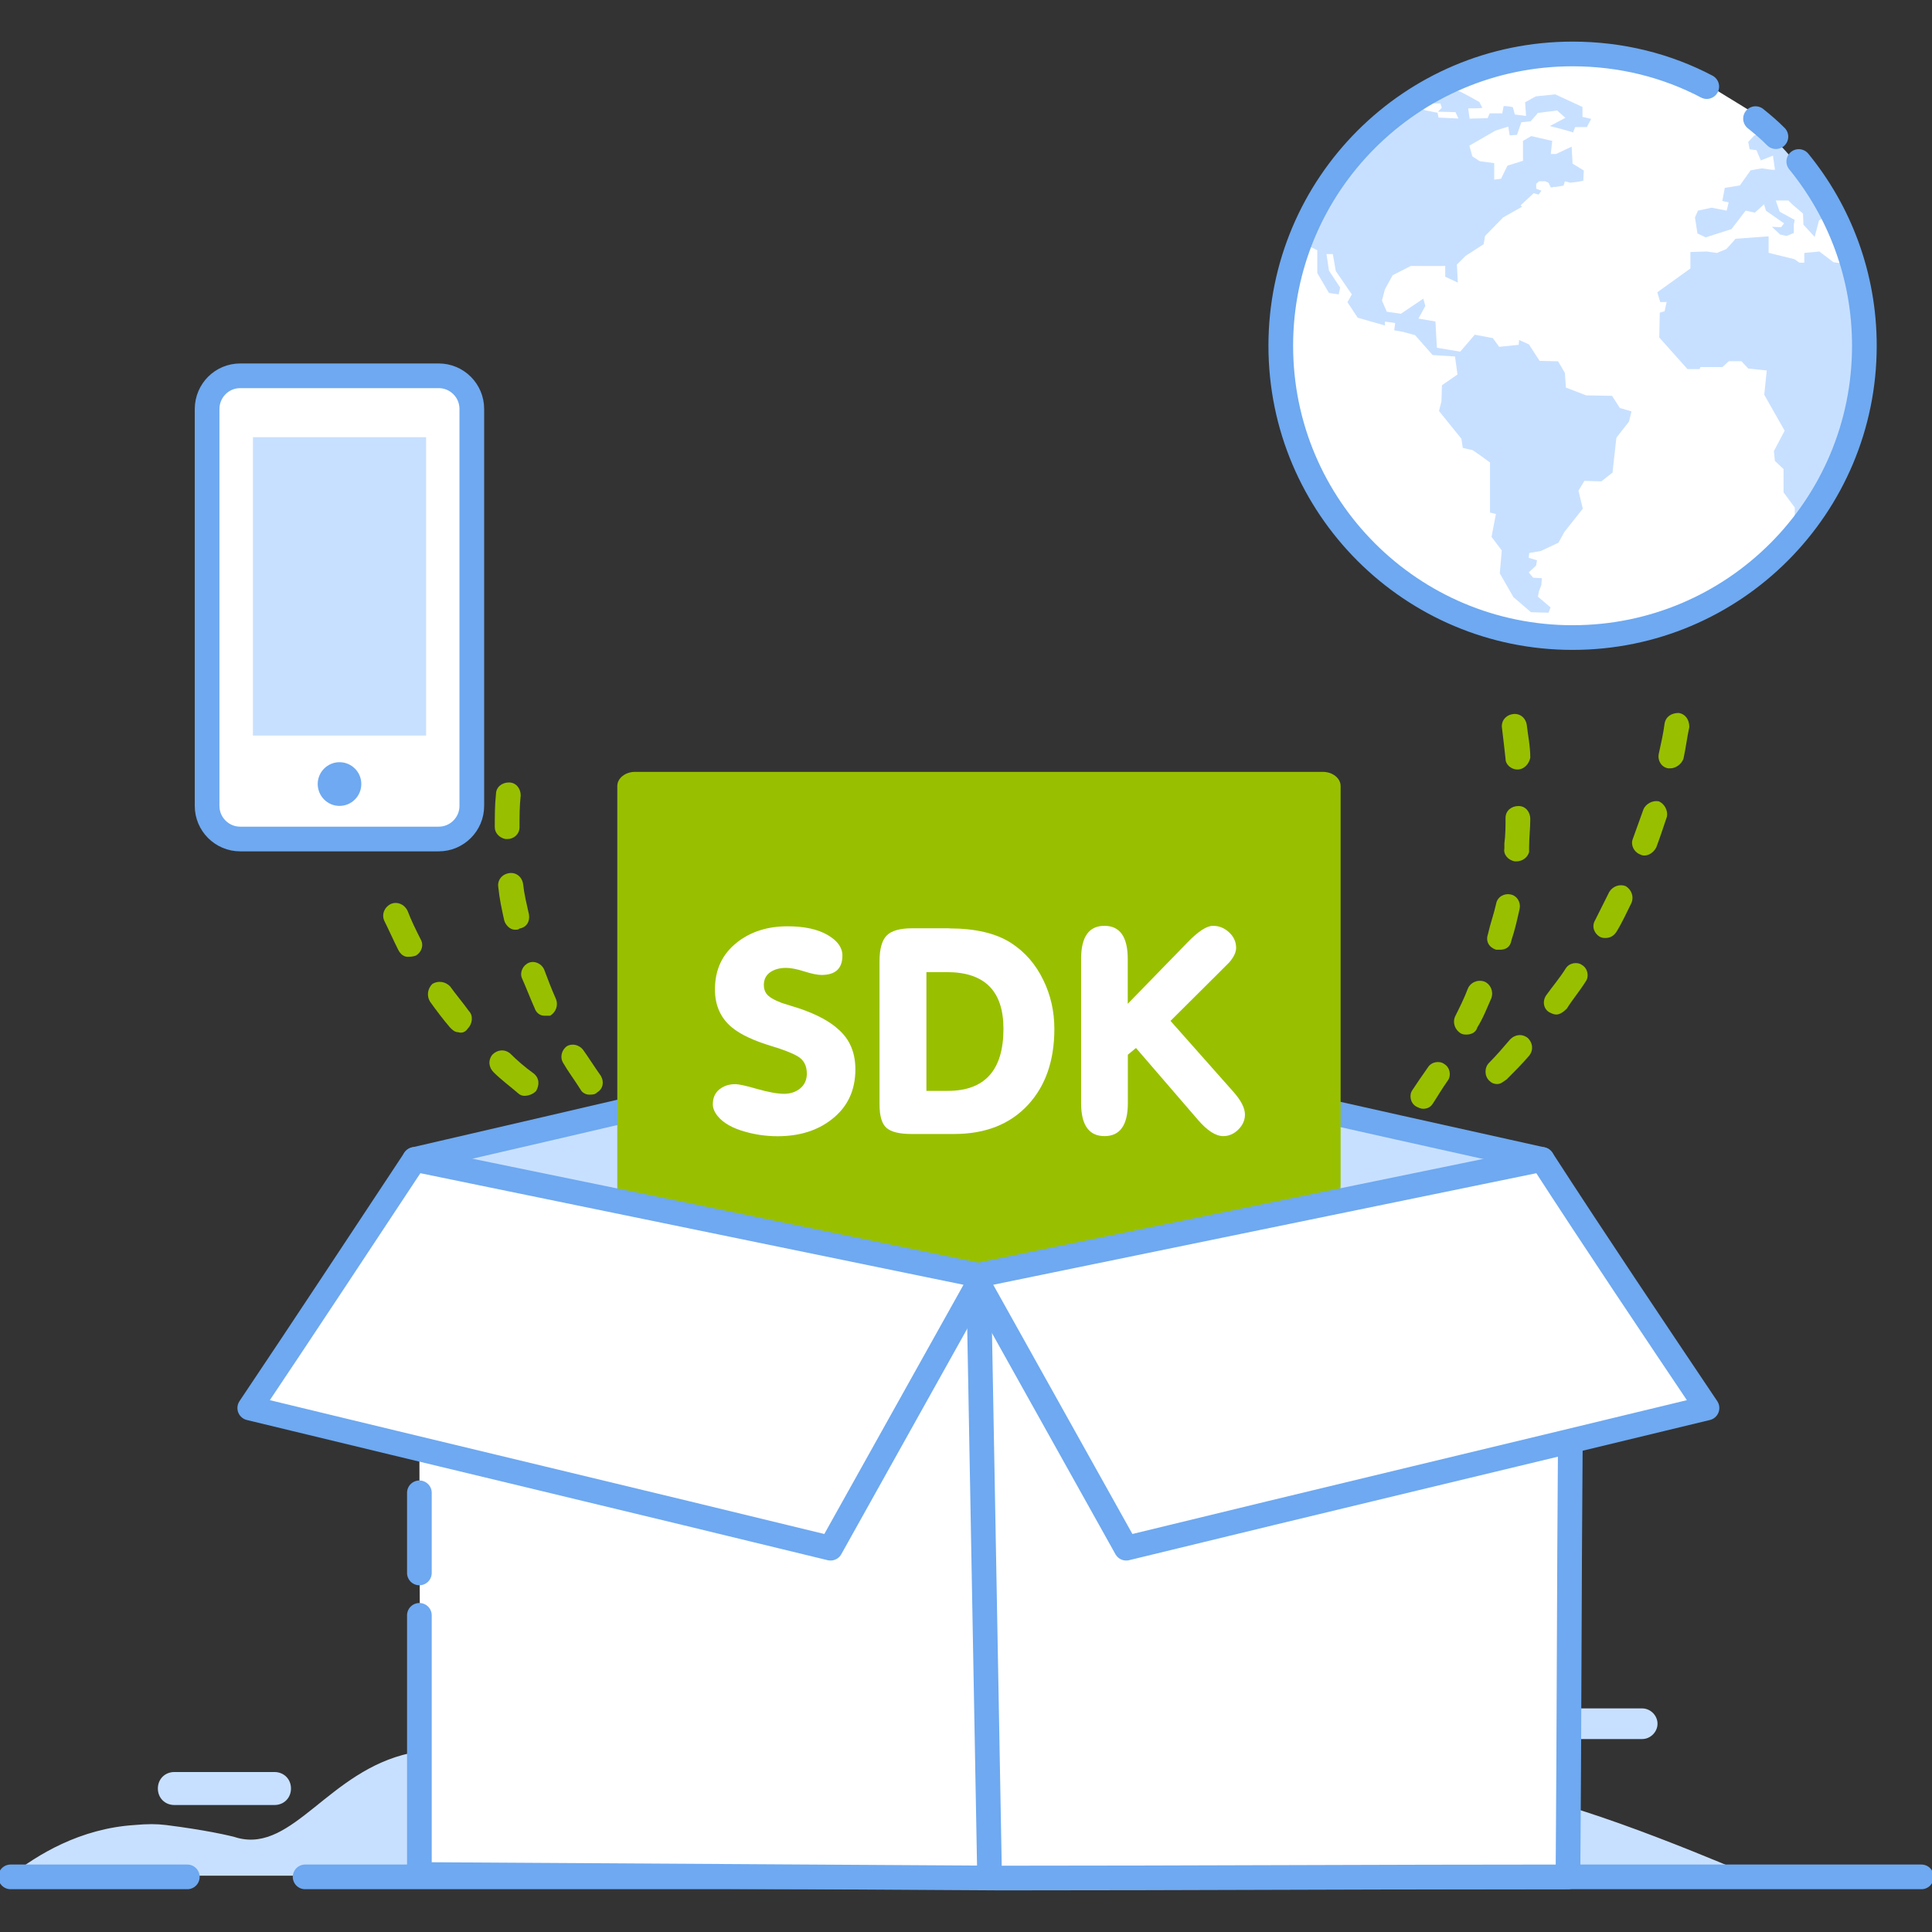<?xml version="1.0" encoding="utf-8"?>
<svg version="1.1" id="Reference" xmlns="http://www.w3.org/2000/svg" xmlns:xlink="http://www.w3.org/1999/xlink" x="0px" y="0px"
	 viewBox="0 0 164 164" style="enable-background:new 0 0 164 164;" xml:space="preserve">
<rect x="0" y="0" width="164" height="164" fill="#333333" stroke="none"/>
<style type="text/css">
	
		.st0{fill-rule:evenodd;clip-rule:evenodd;fill:#FFFFFF;stroke:#6EA9F1;stroke-width:2.095;stroke-linecap:round;stroke-linejoin:round;stroke-miterlimit:10;}
	.st1{fill-rule:evenodd;clip-rule:evenodd;fill:#C8E0FF;}
	.st2{fill-rule:evenodd;clip-rule:evenodd;fill:#6EA9F1;}
	.st3{fill:#C8E0FF;}
	.st4{fill:#FFFFFF;}
	.st5{fill:none;stroke:#6EA9F1;stroke-width:2.095;stroke-linecap:round;stroke-linejoin:round;stroke-miterlimit:10;}
	.st6{fill:#98C000;}
	.st7{fill:#FFFFFF;stroke:#6EA9F1;stroke-width:2.095;stroke-linecap:round;stroke-linejoin:round;stroke-miterlimit:10;}
</style>
<g>
	<g>
		<path class="st0" d="M20.39,31.9h16.85c1.55,0,2.81,1.26,2.81,2.81v33.7c0,1.55-1.26,2.81-2.81,2.81H20.39
			c-1.55,0-2.81-1.26-2.81-2.81v-33.7C17.59,33.15,18.84,31.9,20.39,31.9z"/>
		<rect x="21.47" y="37.11" class="st1" width="14.7" height="25.33"/>
		<path class="st2" d="M28.82,64.7c1.02,0,1.85,0.83,1.85,1.85c0,1.03-0.83,1.86-1.85,1.86c-1.02,0-1.85-0.83-1.85-1.86
			C26.97,65.53,27.8,64.7,28.82,64.7z"/>
	</g>
	<g>
		<path class="st3" d="M157.77,29.02c0-1.03-0.08-1.82-0.12-2.15c-0.21-2.35-0.78-4.62-1.61-6.73c-0.08-0.17-0.12-0.33-0.21-0.45
			c-1.07-2.72-2.64-5.16-4.58-7.22c-0.12-0.12-0.25-0.29-0.37-0.41c0,0-0.58-0.58-1.11-1.11c-3.72-3.51-9.74-5.28-9.74-5.28
			c-1.53-0.45-3.76-1.11-6.77-1.16c-0.78,0-3.3,0-6.48,0.87c-3.84,1.07-7.27,3.05-10.11,5.7c-1.03,0.95-1.94,1.98-2.81,3.1
			c-3.18,4.17-5.08,9.41-5.08,15.11c0,13.66,10.98,24.77,24.52,24.77c9.49,0,17.75-5.49,21.84-13.54c0.87-1.73,1.53-3.55,1.98-5.45
			c0.17-0.66,0.25-1.2,0.29-1.49C157.61,32.49,157.81,30.92,157.77,29.02z"/>
		<path class="st4" d="M149.23,9.82c0.41,0.33,0.78,0.66,1.2,0.99l-0.37,0.25l-1.16,0.45l-0.5,0.54l0.12,0.62l0.58,0.08l0.37,0.87
			l1.03-0.41l0.17,1.2h-0.29l-0.83-0.12l-0.95,0.17l-0.91,1.28l-1.28,0.21l-0.21,1.11l0.54,0.12l-0.17,0.7l-1.28-0.25l-1.16,0.25
			l-0.25,0.58l0.21,1.36l0.7,0.33c0.74-0.25,1.44-0.45,2.19-0.7l1.2-1.57l0.78,0.17l0.78-0.7l0.17,0.54l1.53,1.07l-0.25,0.33
			l-0.78-0.04l0.7,0.66l0.54,0.12l0.62-0.25v-0.74c0.04-0.12,0.04-0.25,0.08-0.37l-1.28-0.7l-0.33-0.95h1.07l0.33,0.33l0.91,0.78
			l0.04,0.95l0.95,1.03l0.37-1.4l0.62-0.33l0.12,1.16l0.66,0.7l1.07,0.21c0.25,0.66,0.5,1.28,0.66,1.94l-0.12,0.12l-1.78-0.25
			l-1.2-0.91l-1.28,0.12v0.83h-0.41L152.32,22l-2.19-0.54v-1.4l-2.81,0.21c-0.25,0.29-0.5,0.58-0.78,0.87
			c-0.25,0.12-0.54,0.21-0.78,0.33c-0.29-0.04-0.58-0.08-0.87-0.12c-0.45,0-0.95,0.04-1.4,0.04v1.4l-2.81,2.02l0.25,0.83h0.54
			l-0.17,0.78l-0.41,0.12l-0.04,2.11l2.39,2.68h1.03l0.08-0.17h1.86l0.54-0.5h1.07l0.58,0.62l1.57,0.17l-0.21,2.06l1.73,3.05
			l-0.91,1.73l0.08,0.83l0.74,0.7v1.98l0.95,1.28v1.65h0.58c-4.62,5.61-11.35,9.16-19.15,9.16c-13.79,0-24.97-11.15-24.97-24.85
			c0-3.43,0.7-6.73,1.98-9.7c0.29-0.62,0.58-1.24,0.91-1.86c0.29-0.58,0.62-1.16,0.99-1.69l0.04,0.45l-1.03,1.24
			c-0.33,0.62-0.62,1.2-0.91,1.86v1.4l1.03,0.5v1.94l0.99,1.69l0.83,0.12l0.12-0.58l-0.95-1.44l-0.21-1.4h0.54l0.25,1.44l1.36,1.98
			l-0.37,0.66l0.87,1.32l2.31,0.66v-0.33l0.87,0.12l-0.08,0.62l0.7,0.12l1.07,0.29l1.49,1.69l1.9,0.12l0.21,1.53l-1.32,0.91
			l-0.04,1.36l-0.21,0.83l1.9,2.35l0.12,0.78c0,0,0.7,0.17,0.78,0.17s1.53,1.07,1.53,1.07v4.25l0.5,0.12l-0.37,1.94l0.87,1.16
			l-0.17,1.94l1.16,2.02l1.49,1.28l1.49,0.04l0.17-0.45l-1.07-0.91l0.08-0.45l0.21-0.54l0.04-0.58l-0.74-0.04l-0.37-0.45l0.62-0.58
			l0.08-0.45l-0.7-0.21l0.04-0.41l0.99-0.17l1.49-0.7l0.5-0.91l1.57-1.98l-0.37-1.53l0.5-0.83l1.44,0.04l0.95-0.74l0.33-2.97
			l1.07-1.36l0.21-0.87l-0.99-0.29l-0.66-1.03l-2.19-0.04l-1.73-0.66l-0.08-1.24l-0.58-0.99l-1.57-0.04l-0.91-1.4l-0.83-0.37
			l-0.04,0.41l-1.65,0.17l-0.54-0.74l-1.53-0.29l-1.24,1.44l-1.98-0.33l-0.12-2.23l-1.44-0.25l0.58-1.07l-0.17-0.62l-1.9,1.28
			l-1.2-0.17l-0.41-0.95l0.25-0.95l0.66-1.2l1.53-0.78h2.93v0.91l1.07,0.5l-0.08-1.53l0.74-0.74l1.53-0.99l0.12-0.7l1.53-1.57
			l1.61-0.91l-0.12-0.12l1.11-1.03l0.41,0.12c0.08-0.12,0.17-0.21,0.25-0.33l-0.45-0.17V15.6l0.25-0.21h0.54l0.25,0.12l0.21,0.41
			l0.25-0.04v-0.04l0.08,0.04l0.74-0.12l0.12-0.37l0.45,0.12c0.37-0.04,0.74-0.08,1.11-0.17l0.04-0.87l-0.95-0.58l-0.08-1.44
			l-1.32,0.62h-0.45l0.12-1.11l-1.78-0.41l-0.7,0.41v1.69l-1.32,0.41l-0.54,1.11l-0.58,0.08v-1.4l-1.24-0.17l-0.62-0.41l-0.25-0.91
			l2.23-1.28l1.07-0.33l0.12,0.74l0.62-0.04c0.12-0.37,0.25-0.7,0.37-1.07l0.78-0.08l0.45-0.5l0.04-0.04l0.12-0.17l1.65-0.21
			l0.7,0.62c-0.45,0.25-0.87,0.45-1.32,0.7c0.66,0.17,1.32,0.33,1.98,0.54c0.04-0.17,0.12-0.29,0.17-0.45h0.99l0.37-0.7l-0.74-0.17
			V9.08l-2.31-1.07l-1.65,0.17l-0.91,0.5l0.08,1.16l-0.95-0.12l-0.17-0.62C128.17,9.04,127.89,9,127.64,9l-0.12,0.62h-1.07
			l-0.17,0.41l-1.53,0.04c-0.04-0.29-0.08-0.58-0.12-0.87c0.41,0,0.78,0,1.2-0.04c-0.08-0.17-0.17-0.33-0.25-0.5
			c-0.58-0.33-1.16-0.66-1.78-0.95h-1.4l-1.53,1.07h1.4l0.12,0.37l-0.33,0.33l1.49,0.04l0.25,0.54l-1.69-0.08l-0.08-0.41l-1.07-0.21
			l-0.58-0.29h-1.24c4.17-2.97,9.21-4.75,14.7-4.75c3.51,0,6.93,0.83,9.99,2.19"/>
		<path class="st5" d="M152.69,13.71c3.47,4.25,5.57,9.7,5.57,15.64c0,13.66-11.06,24.77-24.77,24.77
			c-13.66,0-24.77-11.06-24.77-24.77c0-13.66,11.06-24.77,24.77-24.77c4.13,0,8.01,0.99,11.39,2.77"/>
		<path class="st5" d="M149.02,10.07c0.62,0.5,1.2,0.99,1.73,1.53"/>
	</g>
	<path class="st3" d="M128.6,152.22c-4.3-0.7-6.9-1-6.9-1c-4.7,0.1-7.2-1.6-10.4-3.6h12.2c0.7,0,1.3-0.6,1.3-1.3s-0.6-1.3-1.3-1.3
		H109c-1.9-0.6-4.7-1.4-8.1-2.1c-7.9-1.6-11.9-2.4-15.6-1c-6,2.3-7,8-10.9,7.5c-3.2-0.4-3.4-4.3-6.6-4.3c-2.4,0-3.2,2.2-8.9,4.8
		c0,0-1.4,0.6-3,1.2c-7.9,2.8-13.3-4-21.1-2.3c-6.9,1.5-9.9,8.4-14.6,7.2c-0.6-0.2-2.9-0.7-6.1-1.1c-0.8-0.1-1.6-0.1-2.7,0
		c-4.6,0.3-8.2,2.5-10.5,4.3c49.3,0,98.5,0,147.8,0C147.7,158.82,135.1,153.32,128.6,152.22z"/>
	<path class="st5" d="M25.9,159.32c45.7,0,91.5,0,137.2,0"/>
	<path class="st5" d="M0.9,159.32c5,0,10,0,15,0"/>
	<path class="st3" d="M139.4,147.62h-6.7c-0.7,0-1.3-0.6-1.3-1.3l0,0c0-0.7,0.6-1.3,1.3-1.3h6.7c0.7,0,1.3,0.6,1.3,1.3l0,0
		C140.7,147.02,140.1,147.62,139.4,147.62z"/>
	<path class="st3" d="M23.3,153.22h-8.5c-0.8,0-1.4-0.6-1.4-1.4l0,0c0-0.8,0.6-1.4,1.4-1.4h8.5c0.8,0,1.4,0.6,1.4,1.4l0,0
		C24.7,152.62,24.1,153.22,23.3,153.22z"/>
	<path class="st4" d="M35.6,121.52c0,12.5,0.1,25.1,0.1,37.6c15.9,0.1,31.8,0.2,47.8,0.2c16.6,0,33.2-0.1,49.7-0.1
		c0.1-7.7,0.1-15.3,0.2-23.1c0-5.2,0-10.3,0.1-15.4c-16.9-4.9-33.8-9.7-50.7-14.6C67,111.32,51.3,116.42,35.6,121.52z"/>
	<path class="st5" d="M35.6,137.12c0,7.3,0,14.6,0,22c16.5,0.1,32.9,0.2,49.4,0.3c16,0,32.1-0.1,48.1-0.1
		c0.1-12.3,0.1-24.6,0.2-36.9"/>
	<path class="st3" d="M82.1,87.52c0.3,6.8,0.6,13.6,0.8,20.3c-15.2-3.1-30.5-6.3-45.7-9.4C52.2,94.82,67.1,91.22,82.1,87.52z"/>
	<path class="st3" d="M82.7,108.32c0.2-6.7,0.4-13.4,0.6-20c15.2,3.4,30.4,6.8,45.7,10.2C113.5,101.82,98.1,105.12,82.7,108.32z"/>
	<path class="st5" d="M35.2,98.42c15.6-3.6,31.3-7.3,46.9-10.9c16.3,3.6,32.5,7.3,48.8,10.9"/>
	<path class="st6" d="M103.99,108.32H53.91c-0.83,0-1.51-0.54-1.51-1.2v-40.4c0-0.66,0.68-1.2,1.51-1.2h58.38
		c0.83,0,1.51,0.54,1.51,1.2v33.8C113.8,104.92,109.4,108.32,103.99,108.32z"/>
	<path class="st7" d="M35.2,98.42c16.1,3.3,32.1,6.6,48.2,9.9c-4.3,7.7-8.6,15.4-12.9,23.1c-16.4-4-32.8-7.9-49.3-11.9
		C25.9,112.52,30.5,105.52,35.2,98.42z"/>
	<path class="st7" d="M130.9,98.42c-16.1,3.3-32.1,6.6-48.2,9.9c4.3,7.7,8.6,15.4,12.9,23.1c16.4-4,32.8-7.9,49.3-11.9
		C140.2,112.52,135.5,105.52,130.9,98.42z"/>
	<path class="st5" d="M84,159.22c-0.3-16.4-0.6-32.9-0.9-49.3"/>
	<path class="st5" d="M35.6,126.72c0,2.3,0,4.5,0,6.8"/>
	<path class="st6" d="M44.5,93.02c-0.2,0-0.4-0.1-0.5-0.2c-0.7-0.6-1.5-1.2-2.1-1.8c-0.4-0.4-0.5-1-0.1-1.5c0.4-0.4,1-0.5,1.5-0.1
		c0.6,0.6,1.3,1.2,2,1.7c0.5,0.4,0.5,1,0.2,1.5C45.2,92.92,44.8,93.02,44.5,93.02z M38.9,87.62c-0.3,0-0.5-0.2-0.7-0.4
		c-0.6-0.7-1.2-1.5-1.7-2.2c-0.3-0.5-0.2-1.1,0.2-1.5c0.5-0.3,1.1-0.2,1.5,0.2c0.5,0.7,1.1,1.4,1.6,2.1c0.4,0.4,0.3,1.1-0.1,1.5
		C39.5,87.62,39.2,87.72,38.9,87.62z M34.6,81.22c-0.3,0-0.6-0.2-0.8-0.6c-0.4-0.8-0.8-1.7-1.2-2.5c-0.2-0.5,0-1.1,0.6-1.4
		c0.5-0.2,1.1,0,1.4,0.6c0.3,0.8,0.7,1.6,1.1,2.4c0.3,0.5,0.1,1.1-0.4,1.4C35,81.22,34.8,81.22,34.6,81.22z"/>
	<path class="st6" d="M50,92.92c-0.3,0-0.6-0.2-0.7-0.4c-0.5-0.8-1.1-1.6-1.5-2.3c-0.3-0.5-0.1-1.1,0.3-1.4c0.5-0.3,1.1-0.1,1.4,0.3
		c0.5,0.7,1,1.5,1.5,2.2c0.3,0.5,0.2,1.1-0.3,1.4C50.5,92.92,50.3,92.92,50,92.92z M46.2,86.22c-0.4,0-0.7-0.3-0.8-0.6
		c-0.4-0.9-0.7-1.7-1.1-2.6c-0.2-0.5,0.1-1.1,0.6-1.3c0.5-0.2,1.1,0.1,1.3,0.6c0.3,0.8,0.6,1.6,1,2.5c0.2,0.5,0,1.1-0.5,1.4
		C46.6,86.22,46.4,86.22,46.2,86.22z M43.7,78.92c-0.4,0-0.8-0.4-0.9-0.8c-0.2-0.9-0.4-1.8-0.5-2.8c-0.1-0.6,0.3-1.1,0.9-1.2
		c0.6-0.1,1.1,0.3,1.2,0.9c0.1,0.9,0.3,1.7,0.5,2.6c0.1,0.6-0.2,1.1-0.8,1.2C44,78.92,43.9,78.92,43.7,78.92z M42.9,71.22
		c-0.5-0.1-0.9-0.5-0.9-1c0-0.9,0-1.9,0.1-2.8c0-0.6,0.5-1,1.1-1s1,0.5,1,1.1c-0.1,0.9-0.1,1.8-0.1,2.7c0,0.6-0.5,1-1,1
		C43,71.22,42.9,71.22,42.9,71.22z"/>
	<path class="st6" d="M120.8,94.12c-0.2,0-0.4-0.1-0.6-0.2c-0.5-0.3-0.6-1-0.3-1.4c0.4-0.6,0.8-1.2,1.3-1.9c0.3-0.5,1-0.6,1.4-0.3
		c0.5,0.3,0.6,1,0.3,1.4c-0.5,0.7-0.9,1.4-1.3,2C121.4,94.02,121.1,94.12,120.8,94.12z M124.5,87.82c-0.2,0-0.3,0-0.5-0.1
		c-0.5-0.3-0.7-0.9-0.5-1.4c0.4-0.8,0.8-1.6,1.1-2.4c0.2-0.5,0.8-0.8,1.4-0.6c0.5,0.2,0.8,0.8,0.6,1.4c-0.4,0.9-0.7,1.7-1.2,2.5
		C125.3,87.62,124.9,87.82,124.5,87.82z M127.3,80.62c-0.1,0-0.2,0-0.3,0c-0.6-0.2-0.9-0.7-0.7-1.3c0.2-0.9,0.5-1.7,0.7-2.6
		c0.1-0.6,0.7-0.9,1.2-0.8c0.6,0.1,0.9,0.7,0.8,1.2c-0.2,0.9-0.4,1.8-0.7,2.7C128.2,80.42,127.8,80.62,127.3,80.62z M128.7,73.12
		h-0.1c-0.6-0.1-1-0.6-0.9-1.1v-0.4c0.1-0.8,0.1-1.5,0.1-2.2c0-0.6,0.5-1,1.1-1s1,0.5,1,1.1c0,0.8-0.1,1.6-0.1,2.4v0.4
		C129.7,72.72,129.3,73.12,128.7,73.12z M128.8,65.32c-0.5,0-1-0.4-1-0.9c-0.1-0.9-0.2-1.8-0.3-2.6c-0.1-0.6,0.3-1.1,0.9-1.2
		c0.6-0.1,1.1,0.3,1.2,0.9c0.1,0.9,0.3,1.8,0.3,2.8C129.8,64.82,129.4,65.32,128.8,65.32L128.8,65.32z"/>
	<path class="st6" d="M127.1,92.02c-0.3,0-0.5-0.1-0.7-0.3c-0.4-0.4-0.4-1.1,0-1.5c0.6-0.6,1.2-1.3,1.8-2c0.4-0.4,1-0.5,1.5-0.1
		c0.4,0.4,0.5,1,0.1,1.5c-0.6,0.7-1.3,1.4-1.9,2C127.6,91.82,127.4,92.02,127.1,92.02z M132.1,86.12c-0.2,0-0.4-0.1-0.6-0.2
		c-0.5-0.3-0.6-1-0.2-1.5c0.5-0.7,1.1-1.4,1.6-2.2c0.3-0.5,1-0.6,1.4-0.3c0.5,0.3,0.6,1,0.3,1.4c-0.5,0.8-1.1,1.5-1.6,2.3
		C132.7,85.92,132.4,86.12,132.1,86.12z M136.3,79.62c-0.2,0-0.3,0-0.5-0.1c-0.5-0.3-0.7-0.9-0.4-1.4c0.4-0.8,0.8-1.6,1.2-2.4
		c0.3-0.5,0.9-0.7,1.4-0.5c0.5,0.3,0.7,0.9,0.5,1.4c-0.4,0.8-0.8,1.7-1.3,2.5C137,79.42,136.7,79.62,136.3,79.62z M139.6,72.62
		c-0.1,0-0.2,0-0.4-0.1c-0.5-0.2-0.8-0.8-0.6-1.3c0.3-0.8,0.6-1.7,0.9-2.5c0.2-0.5,0.8-0.8,1.3-0.7c0.5,0.2,0.8,0.8,0.7,1.3
		c-0.3,0.9-0.6,1.8-0.9,2.6C140.4,72.32,140,72.62,139.6,72.62z M141.8,65.22c-0.1,0-0.2,0-0.2,0c-0.6-0.1-0.9-0.7-0.8-1.2
		c0.2-0.9,0.4-1.8,0.5-2.6c0.1-0.6,0.6-0.9,1.2-0.9c0.6,0.1,0.9,0.6,0.9,1.2c-0.2,0.9-0.3,1.8-0.5,2.7
		C142.7,64.92,142.2,65.22,141.8,65.22z"/>
	<g>
		<path class="st4" d="M72.61,90.77c0,1.8-0.67,3.21-2.01,4.25c-1.21,0.95-2.74,1.43-4.59,1.43c-0.96,0-1.87-0.13-2.75-0.38
			c-1.08-0.3-1.86-0.74-2.34-1.33c-0.27-0.33-0.41-0.67-0.41-1c0-0.54,0.18-0.96,0.55-1.26c0.37-0.3,0.82-0.45,1.36-0.45
			c0.29,0,0.89,0.13,1.82,0.4c0.99,0.28,1.76,0.42,2.32,0.42c0.54,0,1-0.16,1.37-0.46c0.37-0.31,0.56-0.73,0.56-1.25
			c0-0.68-0.26-1.18-0.79-1.48c-0.46-0.27-1.2-0.56-2.2-0.86c-1.53-0.46-2.64-0.99-3.35-1.57c-0.97-0.79-1.46-1.88-1.46-3.24
			c0-1.67,0.62-3,1.86-3.98c1.16-0.92,2.6-1.38,4.3-1.38c1.43,0,2.57,0.25,3.41,0.74c0.84,0.49,1.25,1.08,1.25,1.74
			c0,1.1-0.59,1.65-1.77,1.65c-0.35,0-0.84-0.1-1.47-0.3c-0.63-0.2-1.14-0.3-1.54-0.3c-0.51,0-0.94,0.11-1.29,0.33
			c-0.4,0.25-0.6,0.63-0.6,1.12c0,0.29,0.07,0.53,0.22,0.74c0.19,0.27,0.63,0.53,1.31,0.79c0.51,0.16,1.02,0.32,1.53,0.48
			c1.48,0.51,2.58,1.11,3.3,1.79C72.15,88.25,72.61,89.38,72.61,90.77z"/>
		<path class="st4" d="M80.59,78.81c2.2,0,3.94,0.41,5.21,1.22c1.19,0.76,2.12,1.82,2.77,3.18c0.62,1.27,0.93,2.65,0.93,4.13
			c0,2.68-0.74,4.82-2.22,6.43c-1.53,1.66-3.62,2.49-6.29,2.49h-3.63c-1,0-1.7-0.17-2.1-0.51c-0.4-0.34-0.6-1.01-0.6-2V81.6
			c0-1.04,0.2-1.76,0.6-2.18c0.4-0.41,1.12-0.62,2.15-0.62H80.59z M78.63,92.6h1.82c3.15,0,4.73-1.76,4.73-5.27
			c0-3.21-1.6-4.81-4.8-4.81h-1.74V92.6z"/>
		<path class="st4" d="M91.77,93.63V81.41c0-1.88,0.66-2.82,1.98-2.82c1.32,0,1.98,0.94,1.98,2.82v3.8l5.07-5.21
			c0.91-0.94,1.63-1.41,2.17-1.41c0.51,0,0.96,0.18,1.36,0.55c0.4,0.37,0.6,0.81,0.6,1.32c0,0.37-0.19,0.77-0.57,1.22
			c-0.02,0.02-0.35,0.35-1,1l-4,3.98l5.32,6c0.67,0.75,1,1.4,1,1.95c0,0.48-0.19,0.9-0.56,1.27c-0.37,0.37-0.8,0.56-1.28,0.56
			c-0.64,0-1.36-0.46-2.15-1.38l-5.26-6.1l-0.69,0.57v4.1c0,1.87-0.66,2.81-1.98,2.81C92.44,96.44,91.77,95.51,91.77,93.63z"/>
	</g>
</g>
</svg>

<!-- Generated in 0.13 ms -->